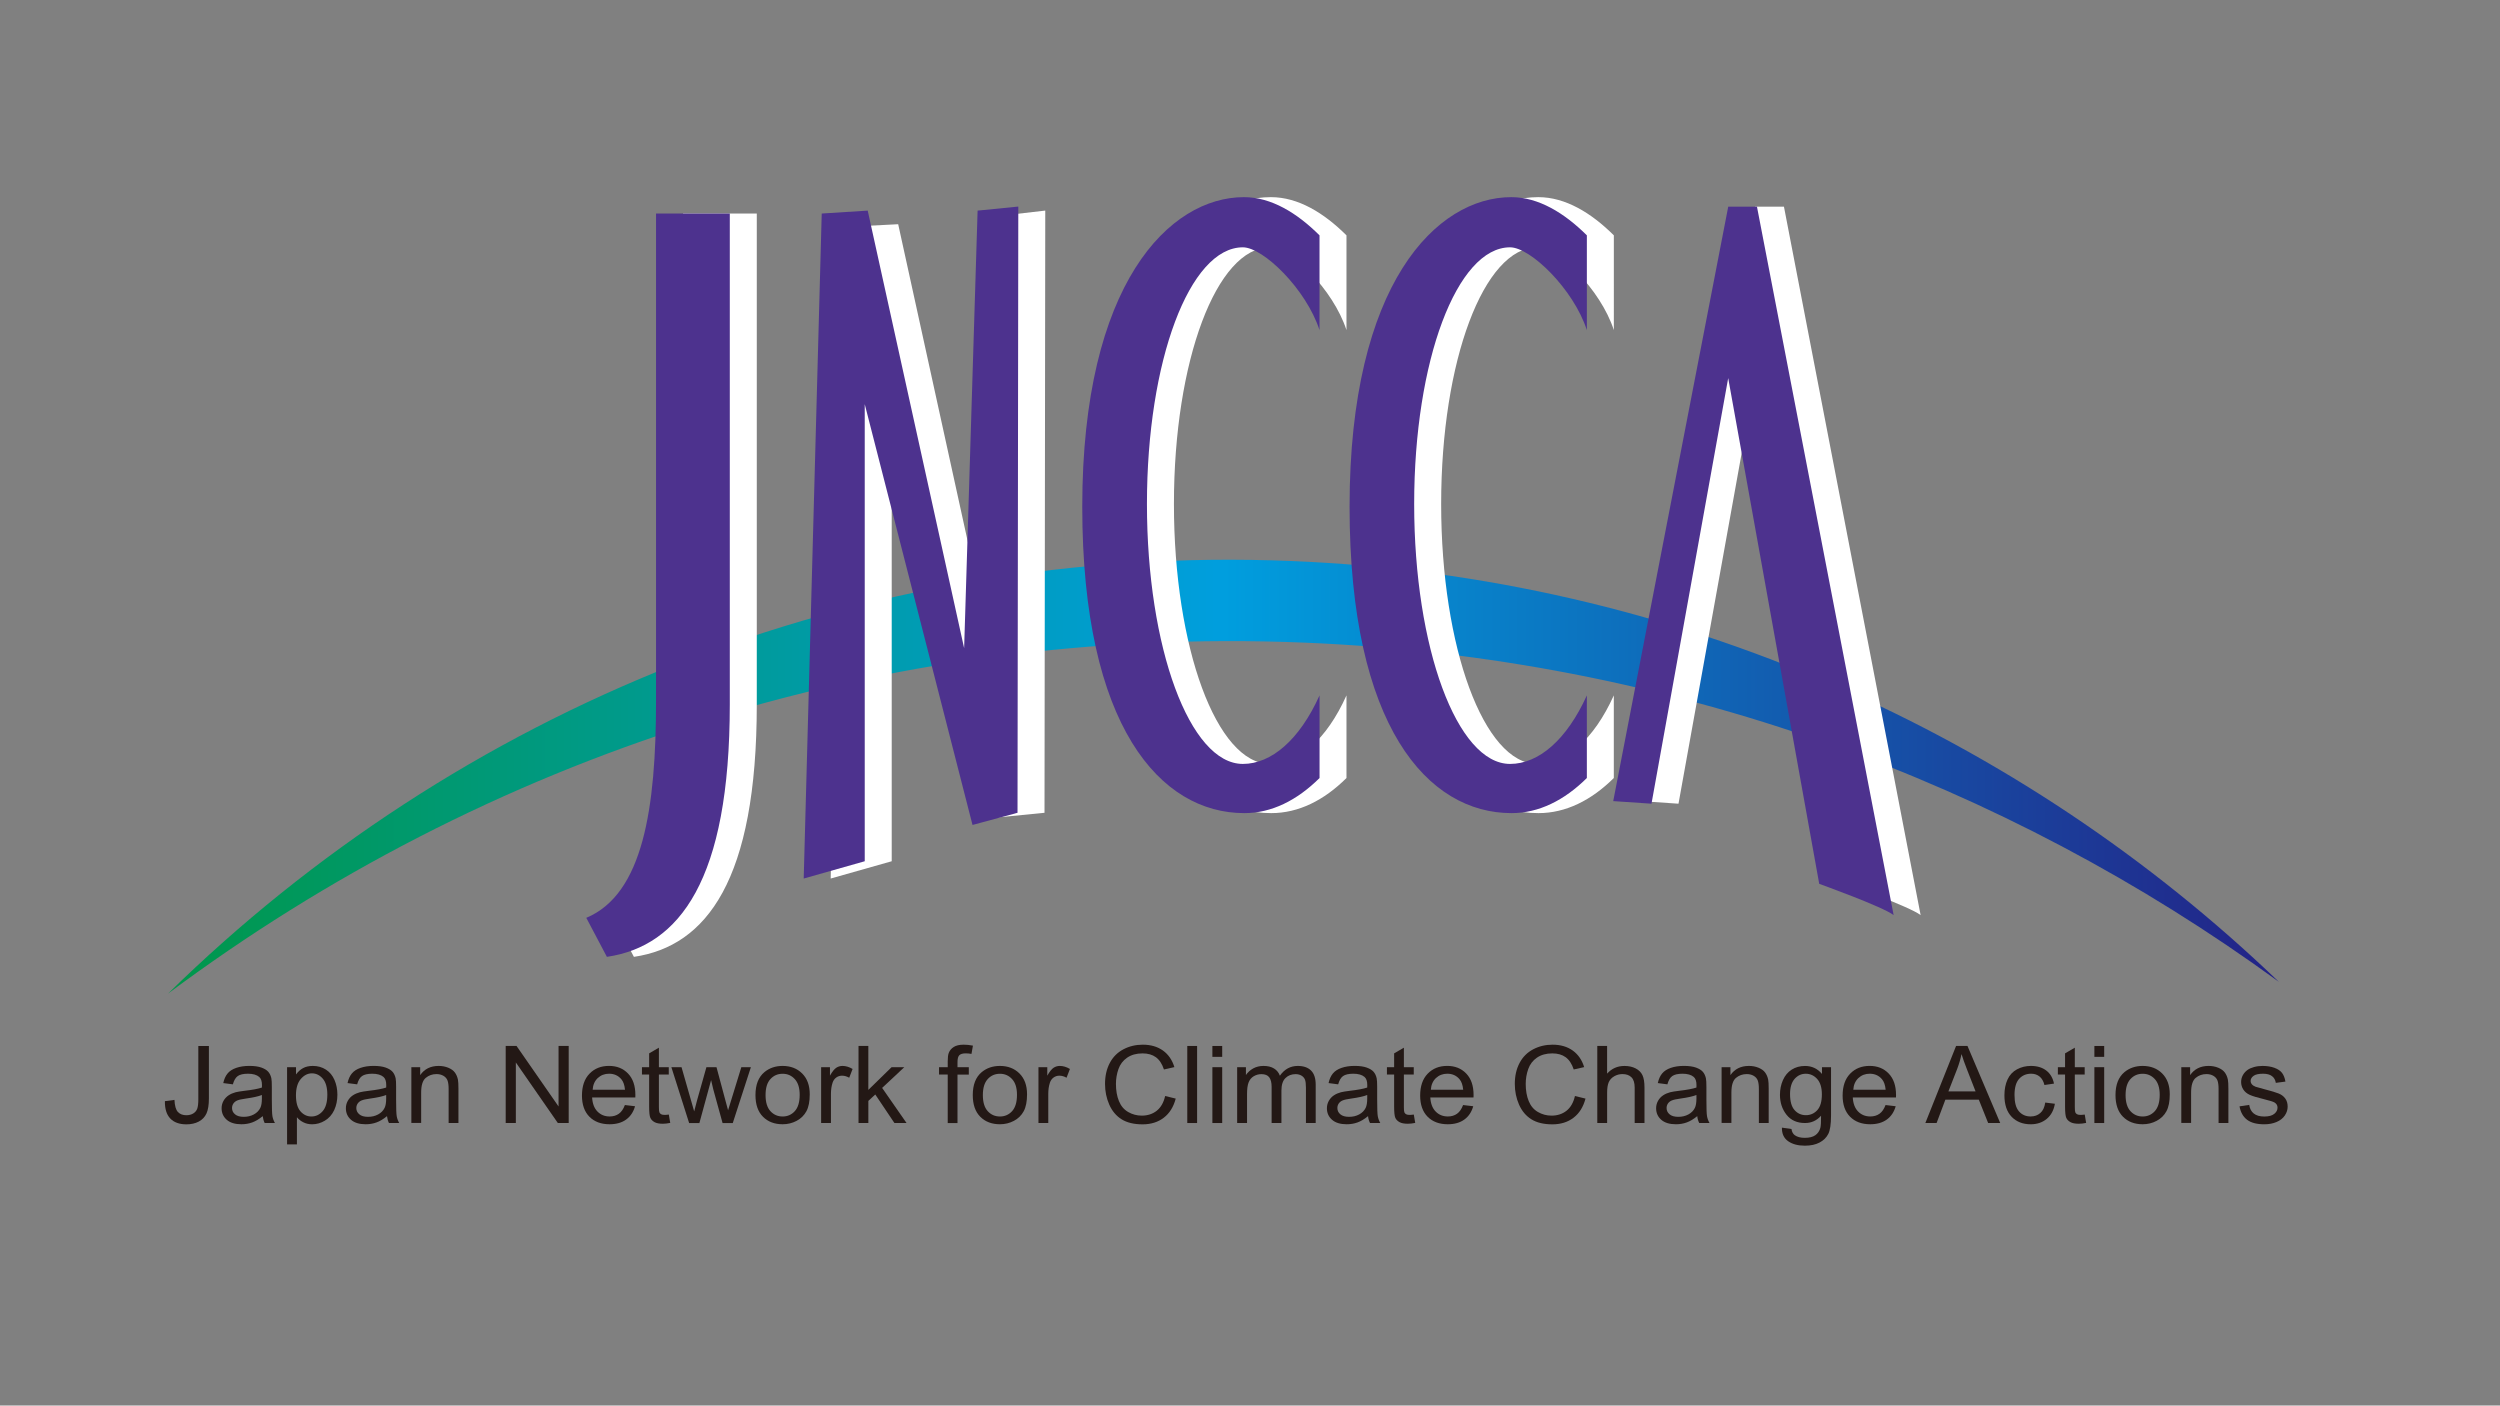 <?xml version="1.0" encoding="utf-8"?>
<!-- Generator: Adobe Illustrator 24.2.3, SVG Export Plug-In . SVG Version: 6.00 Build 0)  -->
<svg version="1.1" id="レイヤー_1" xmlns="http://www.w3.org/2000/svg" xmlns:xlink="http://www.w3.org/1999/xlink" x="0px"
	 y="0px" viewBox="0 0 889.32 500" style="enable-background:new 0 0 889.32 500;" xml:space="preserve">
<rect x="0" y="0" width="889.32" height="500" fill="#808080" stroke="none"/>
<style type="text/css">
	.st0{fill:#231815;}
	.st1{fill:url(#SVGID_1_);}
	.st2{fill:#FFFFFF;}
	.st3{fill:#4D328E;}
	.st4{fill:#696B71;}
	.st5{fill:#EE7A00;}
	.st6{fill:#1EA12D;}
	.st7{fill:#1A171B;}
	.st8{fill:#3C459A;}
	.st9{fill-rule:evenodd;clip-rule:evenodd;fill:#3C459A;}
	.st10{fill:#EDB218;}
	.st11{fill:#E58514;}
	.st12{fill:#005EAC;}
	.st13{clip-path:url(#SVGID_4_);}
</style>
<g>
	<g>
		<path class="st0" d="M58.66,391.71l3.4-0.45c0.09,2.09,0.5,3.53,1.22,4.3c0.72,0.77,1.73,1.16,3.01,1.16
			c0.94,0,1.76-0.21,2.45-0.63c0.69-0.42,1.16-0.98,1.42-1.7c0.26-0.72,0.39-1.86,0.39-3.43v-18.88h3.76v18.68
			c0,2.29-0.29,4.07-0.86,5.33c-0.58,1.26-1.49,2.22-2.74,2.88c-1.25,0.66-2.71,0.99-4.4,0.99c-2.5,0-4.41-0.69-5.74-2.08
			C59.25,396.49,58.61,394.44,58.66,391.71z"/>
		<path class="st0" d="M93.46,397.04c-1.29,1.06-2.54,1.81-3.74,2.24c-1.2,0.44-2.48,0.65-3.85,0.65c-2.26,0-4.01-0.53-5.22-1.6
			c-1.22-1.07-1.82-2.43-1.82-4.09c0-0.97,0.23-1.86,0.69-2.66c0.46-0.81,1.06-1.45,1.8-1.94c0.74-0.49,1.58-0.85,2.51-1.1
			c0.69-0.17,1.72-0.34,3.11-0.51c2.82-0.32,4.9-0.71,6.23-1.16c0.01-0.46,0.02-0.75,0.02-0.88c0-1.37-0.33-2.34-0.99-2.9
			c-0.89-0.76-2.22-1.14-3.98-1.14c-1.64,0-2.86,0.28-3.64,0.83c-0.78,0.56-1.36,1.54-1.74,2.95l-3.42-0.45
			c0.31-1.41,0.82-2.55,1.53-3.41c0.71-0.87,1.74-1.53,3.09-2c1.35-0.47,2.9-0.7,4.68-0.7c1.76,0,3.19,0.2,4.29,0.6
			c1.1,0.4,1.91,0.9,2.43,1.5c0.52,0.6,0.88,1.37,1.09,2.29c0.12,0.57,0.17,1.61,0.17,3.1v4.49c0,3.13,0.07,5.11,0.22,5.94
			c0.15,0.83,0.44,1.62,0.88,2.38h-3.65C93.8,398.79,93.57,397.97,93.46,397.04z M93.17,389.52c-1.27,0.5-3.17,0.92-5.71,1.27
			c-1.44,0.2-2.45,0.42-3.05,0.67c-0.59,0.25-1.05,0.62-1.38,1.09c-0.32,0.48-0.49,1.01-0.49,1.6c0,0.9,0.35,1.65,1.06,2.24
			c0.7,0.6,1.74,0.9,3.1,0.9c1.35,0,2.54-0.28,3.59-0.85c1.05-0.57,1.82-1.34,2.31-2.33c0.38-0.76,0.56-1.88,0.56-3.37V389.52z"/>
		<path class="st0" d="M102.12,407.1v-27.47h3.18v2.58c0.75-1.01,1.6-1.77,2.54-2.27c0.94-0.5,2.09-0.76,3.44-0.76
			c1.76,0,3.31,0.44,4.66,1.31c1.35,0.87,2.36,2.1,3.05,3.69c0.69,1.59,1.03,3.33,1.03,5.23c0,2.03-0.38,3.86-1.14,5.49
			c-0.76,1.63-1.86,2.87-3.3,3.74c-1.44,0.87-2.96,1.3-4.55,1.3c-1.16,0-2.21-0.24-3.13-0.71c-0.93-0.47-1.69-1.07-2.28-1.8v9.67
			H102.12z M105.28,389.67c0,2.56,0.54,4.44,1.61,5.67c1.07,1.22,2.37,1.83,3.9,1.83c1.55,0,2.88-0.63,3.99-1.9
			c1.11-1.26,1.66-3.22,1.66-5.88c0-2.53-0.54-4.42-1.62-5.68c-1.08-1.26-2.37-1.89-3.87-1.89c-1.49,0-2.8,0.67-3.95,2.01
			C105.85,385.17,105.28,387.11,105.28,389.67z"/>
		<path class="st0" d="M137.67,397.04c-1.29,1.06-2.54,1.81-3.74,2.24c-1.2,0.44-2.48,0.65-3.85,0.65c-2.26,0-4.01-0.53-5.22-1.6
			c-1.22-1.07-1.82-2.43-1.82-4.09c0-0.97,0.23-1.86,0.69-2.66c0.46-0.81,1.06-1.45,1.8-1.94c0.74-0.49,1.58-0.85,2.51-1.1
			c0.69-0.17,1.72-0.34,3.11-0.51c2.82-0.32,4.9-0.71,6.23-1.16c0.01-0.46,0.02-0.75,0.02-0.88c0-1.37-0.33-2.34-0.99-2.9
			c-0.89-0.76-2.22-1.14-3.98-1.14c-1.64,0-2.86,0.28-3.64,0.83c-0.78,0.56-1.36,1.54-1.74,2.95l-3.42-0.45
			c0.31-1.41,0.82-2.55,1.53-3.41c0.71-0.87,1.74-1.53,3.09-2c1.35-0.47,2.9-0.7,4.68-0.7c1.76,0,3.19,0.2,4.29,0.6
			c1.1,0.4,1.91,0.9,2.43,1.5c0.52,0.6,0.88,1.37,1.09,2.29c0.12,0.57,0.17,1.61,0.17,3.1v4.49c0,3.13,0.07,5.11,0.22,5.94
			c0.15,0.83,0.44,1.62,0.88,2.38h-3.65C138.01,398.79,137.78,397.97,137.67,397.04z M137.38,389.52c-1.27,0.5-3.17,0.92-5.71,1.27
			c-1.44,0.2-2.45,0.42-3.05,0.67c-0.59,0.25-1.05,0.62-1.38,1.09c-0.32,0.48-0.49,1.01-0.49,1.6c0,0.9,0.35,1.65,1.06,2.24
			c0.7,0.6,1.74,0.9,3.1,0.9c1.35,0,2.54-0.28,3.59-0.85c1.05-0.57,1.82-1.34,2.31-2.33c0.38-0.76,0.56-1.88,0.56-3.37V389.52z"/>
		<path class="st0" d="M146.33,399.49v-19.86h3.14v2.82c1.51-2.18,3.7-3.27,6.56-3.27c1.24,0,2.38,0.21,3.43,0.64
			c1.04,0.43,1.82,0.99,2.34,1.69c0.52,0.7,0.88,1.53,1.09,2.49c0.13,0.62,0.19,1.71,0.19,3.27v12.21h-3.49v-12.08
			c0-1.37-0.14-2.4-0.41-3.08c-0.27-0.68-0.75-1.22-1.45-1.63c-0.69-0.4-1.5-0.61-2.44-0.61c-1.49,0-2.77,0.46-3.85,1.36
			c-1.08,0.91-1.62,2.64-1.62,5.18v10.84H146.33z"/>
		<path class="st0" d="M179.89,399.49v-27.41h3.86l14.94,21.52v-21.52h3.61v27.41h-3.86l-14.94-21.54v21.54H179.89z"/>
		<path class="st0" d="M222.29,393.09l3.61,0.43c-0.57,2.03-1.62,3.61-3.16,4.73c-1.54,1.12-3.51,1.68-5.9,1.68
			c-3.02,0-5.41-0.9-7.17-2.68c-1.77-1.79-2.65-4.3-2.65-7.53c0-3.34,0.89-5.93,2.68-7.78c1.79-1.85,4.1-2.77,6.95-2.77
			c2.76,0,5.01,0.9,6.75,2.71c1.75,1.81,2.62,4.35,2.62,7.63c0,0.2-0.01,0.5-0.02,0.9h-15.37c0.13,2.18,0.77,3.85,1.92,5.01
			c1.15,1.16,2.59,1.74,4.31,1.74c1.28,0,2.37-0.32,3.28-0.97C221.05,395.55,221.76,394.51,222.29,393.09z M210.82,387.65h11.51
			c-0.16-1.67-0.6-2.92-1.32-3.76c-1.11-1.3-2.56-1.94-4.33-1.94c-1.6,0-2.95,0.52-4.05,1.55
			C211.54,384.53,210.94,385.92,210.82,387.65z"/>
		<path class="st0" d="M237.92,396.48l0.5,2.97c-0.98,0.2-1.86,0.3-2.64,0.3c-1.27,0-2.25-0.19-2.95-0.58
			c-0.7-0.39-1.19-0.89-1.48-1.52c-0.29-0.63-0.43-1.95-0.43-3.97v-11.43h-2.56v-2.62h2.56v-4.92l3.47-2.02v6.94h3.51v2.62h-3.51
			v11.61c0,0.96,0.06,1.58,0.18,1.85c0.12,0.27,0.32,0.49,0.6,0.65c0.28,0.16,0.68,0.24,1.19,0.24
			C236.77,396.61,237.28,396.56,237.92,396.48z"/>
		<path class="st0" d="M245.14,399.49l-6.31-19.86h3.61l3.28,11.46l1.22,4.26c0.05-0.21,0.41-1.58,1.07-4.09l3.28-11.63h3.59
			l3.09,11.52l1.03,3.8l1.18-3.83l3.53-11.48h3.4l-6.44,19.86h-3.63l-3.28-11.89l-0.8-3.38l-4.17,15.28H245.14z"/>
		<path class="st0" d="M268.74,389.56c0-3.68,1.06-6.4,3.18-8.17c1.77-1.47,3.93-2.21,6.48-2.21c2.83,0,5.15,0.89,6.95,2.68
			c1.8,1.79,2.7,4.26,2.7,7.41c0,2.56-0.4,4.57-1.19,6.03c-0.8,1.47-1.95,2.6-3.47,3.41c-1.52,0.81-3.18,1.22-4.98,1.22
			c-2.89,0-5.22-0.89-7-2.67C269.63,395.48,268.74,392.91,268.74,389.56z M272.33,389.56c0,2.54,0.58,4.45,1.73,5.71
			s2.6,1.9,4.35,1.9c1.73,0,3.18-0.64,4.33-1.91c1.15-1.27,1.73-3.21,1.73-5.81c0-2.46-0.58-4.32-1.74-5.58
			c-1.16-1.27-2.6-1.9-4.32-1.9c-1.75,0-3.2,0.63-4.35,1.89C272.9,385.11,272.33,387.01,272.33,389.56z"/>
		<path class="st0" d="M292.1,399.49v-19.86h3.14v3.01c0.8-1.41,1.54-2.34,2.22-2.79c0.68-0.45,1.43-0.67,2.24-0.67
			c1.18,0,2.37,0.36,3.59,1.08l-1.2,3.12c-0.85-0.49-1.71-0.73-2.56-0.73c-0.76,0-1.45,0.22-2.06,0.66
			c-0.61,0.44-1.04,1.06-1.3,1.84c-0.39,1.2-0.58,2.51-0.58,3.93v10.4H292.1z"/>
		<path class="st0" d="M305.4,399.49v-27.41h3.49v15.63l8.27-8.08h4.52L313.8,387l8.68,12.49h-4.31l-6.81-10.15l-2.46,2.28v7.87
			H305.4z"/>
		<path class="st0" d="M337.13,399.49v-17.24h-3.09v-2.62h3.09v-2.11c0-1.33,0.12-2.32,0.37-2.97c0.34-0.87,0.93-1.58,1.78-2.12
			c0.85-0.54,2.03-0.81,3.56-0.81c0.98,0,2.07,0.11,3.26,0.34l-0.52,2.94c-0.72-0.13-1.41-0.19-2.06-0.19
			c-1.06,0-1.81,0.22-2.25,0.65c-0.44,0.44-0.66,1.25-0.66,2.45v1.83h4.02v2.62h-4.02v17.24H337.13z"/>
		<path class="st0" d="M346.04,389.56c0-3.68,1.06-6.4,3.18-8.17c1.77-1.47,3.93-2.21,6.48-2.21c2.83,0,5.15,0.89,6.95,2.68
			c1.8,1.79,2.7,4.26,2.7,7.41c0,2.56-0.4,4.57-1.19,6.03c-0.8,1.47-1.95,2.6-3.47,3.41c-1.52,0.81-3.18,1.22-4.98,1.22
			c-2.89,0-5.22-0.89-7-2.67C346.93,395.48,346.04,392.91,346.04,389.56z M349.63,389.56c0,2.54,0.58,4.45,1.73,5.71
			c1.15,1.26,2.6,1.9,4.35,1.9c1.73,0,3.18-0.64,4.33-1.91c1.15-1.27,1.73-3.21,1.73-5.81c0-2.46-0.58-4.32-1.74-5.58
			c-1.16-1.27-2.6-1.9-4.32-1.9c-1.75,0-3.2,0.63-4.35,1.89C350.21,385.11,349.63,387.01,349.63,389.56z"/>
		<path class="st0" d="M369.41,399.49v-19.86h3.14v3.01c0.8-1.41,1.54-2.34,2.22-2.79c0.68-0.45,1.43-0.67,2.24-0.67
			c1.18,0,2.37,0.36,3.59,1.08l-1.2,3.12c-0.85-0.49-1.71-0.73-2.56-0.73c-0.76,0-1.45,0.22-2.06,0.66
			c-0.61,0.44-1.04,1.06-1.3,1.84c-0.39,1.2-0.58,2.51-0.58,3.93v10.4H369.41z"/>
		<path class="st0" d="M414.47,389.88l3.77,0.92c-0.79,2.98-2.21,5.25-4.26,6.81c-2.05,1.57-4.56,2.35-7.52,2.35
			c-3.07,0-5.56-0.6-7.48-1.8c-1.92-1.2-3.38-2.95-4.39-5.23c-1-2.28-1.5-4.73-1.5-7.35c0-2.86,0.57-5.34,1.7-7.47
			s2.74-3.74,4.83-4.84c2.09-1.1,4.39-1.65,6.9-1.65c2.85,0,5.24,0.7,7.18,2.09c1.94,1.4,3.29,3.36,4.06,5.89l-3.71,0.84
			c-0.66-1.99-1.62-3.45-2.87-4.36c-1.25-0.91-2.83-1.36-4.74-1.36c-2.19,0-4.01,0.51-5.48,1.52c-1.47,1.01-2.5,2.36-3.1,4.07
			c-0.6,1.7-0.89,3.46-0.89,5.26c0,2.33,0.35,4.37,1.06,6.1c0.7,1.74,1.8,3.04,3.29,3.9c1.49,0.86,3.1,1.29,4.83,1.29
			c2.11,0,3.89-0.59,5.36-1.76C412.97,393.92,413.96,392.18,414.47,389.88z"/>
		<path class="st0" d="M422.35,399.49v-27.41h3.49v27.41H422.35z"/>
		<path class="st0" d="M431.28,375.95v-3.87h3.49v3.87H431.28z M431.28,399.49v-19.86h3.49v19.86H431.28z"/>
		<path class="st0" d="M440.09,399.49v-19.86h3.12v2.79c0.65-0.97,1.51-1.75,2.58-2.35c1.07-0.59,2.3-0.89,3.67-0.89
			c1.53,0,2.78,0.3,3.76,0.92c0.98,0.61,1.67,1.46,2.07,2.56c1.63-2.32,3.75-3.48,6.37-3.48c2.04,0,3.62,0.55,4.72,1.64
			c1.1,1.09,1.65,2.77,1.65,5.04v13.63h-3.47v-12.51c0-1.35-0.11-2.32-0.34-2.91c-0.23-0.59-0.64-1.07-1.23-1.43
			c-0.6-0.36-1.29-0.54-2.1-0.54c-1.45,0-2.65,0.46-3.61,1.39c-0.96,0.93-1.44,2.42-1.44,4.46v11.54h-3.49v-12.9
			c0-1.5-0.29-2.62-0.85-3.37s-1.5-1.12-2.79-1.12c-0.98,0-1.89,0.25-2.73,0.75c-0.83,0.5-1.44,1.23-1.81,2.19
			c-0.38,0.96-0.56,2.34-0.56,4.15v10.3H440.09z"/>
		<path class="st0" d="M486.65,397.04c-1.29,1.06-2.54,1.81-3.74,2.24c-1.2,0.44-2.48,0.65-3.85,0.65c-2.26,0-4.01-0.53-5.22-1.6
			c-1.22-1.07-1.82-2.43-1.82-4.09c0-0.97,0.23-1.86,0.69-2.66c0.46-0.81,1.06-1.45,1.8-1.94c0.74-0.49,1.58-0.85,2.51-1.1
			c0.69-0.17,1.72-0.34,3.11-0.51c2.82-0.32,4.9-0.71,6.23-1.16c0.01-0.46,0.02-0.75,0.02-0.88c0-1.37-0.33-2.34-0.99-2.9
			c-0.89-0.76-2.22-1.14-3.98-1.14c-1.64,0-2.86,0.28-3.64,0.83c-0.78,0.56-1.36,1.54-1.74,2.95l-3.42-0.45
			c0.31-1.41,0.82-2.55,1.53-3.41c0.71-0.87,1.74-1.53,3.09-2c1.35-0.47,2.9-0.7,4.68-0.7c1.76,0,3.19,0.2,4.29,0.6
			c1.1,0.4,1.91,0.9,2.43,1.5c0.52,0.6,0.88,1.37,1.09,2.29c0.12,0.57,0.18,1.61,0.18,3.1v4.49c0,3.13,0.07,5.11,0.22,5.94
			c0.15,0.83,0.44,1.62,0.88,2.38h-3.65C486.99,398.79,486.75,397.97,486.65,397.04z M486.36,389.52c-1.27,0.5-3.17,0.92-5.71,1.27
			c-1.44,0.2-2.45,0.42-3.05,0.67c-0.6,0.25-1.05,0.62-1.38,1.09c-0.32,0.48-0.48,1.01-0.48,1.6c0,0.9,0.35,1.65,1.06,2.24
			c0.7,0.6,1.74,0.9,3.1,0.9c1.35,0,2.54-0.28,3.59-0.85c1.05-0.57,1.82-1.34,2.31-2.33c0.37-0.76,0.56-1.88,0.56-3.37V389.52z"/>
		<path class="st0" d="M502.93,396.48l0.5,2.97c-0.98,0.2-1.86,0.3-2.64,0.3c-1.27,0-2.25-0.19-2.95-0.58
			c-0.7-0.39-1.19-0.89-1.48-1.52c-0.28-0.63-0.43-1.95-0.43-3.97v-11.43h-2.56v-2.62h2.56v-4.92l3.47-2.02v6.94h3.51v2.62h-3.51
			v11.61c0,0.96,0.06,1.58,0.18,1.85c0.12,0.27,0.32,0.49,0.6,0.65c0.28,0.16,0.68,0.24,1.19,0.24
			C501.79,396.61,502.3,396.56,502.93,396.48z"/>
		<path class="st0" d="M520.46,393.09l3.61,0.43c-0.57,2.03-1.62,3.61-3.16,4.73c-1.54,1.12-3.51,1.68-5.9,1.68
			c-3.02,0-5.41-0.9-7.17-2.68c-1.77-1.79-2.65-4.3-2.65-7.53c0-3.34,0.89-5.93,2.68-7.78c1.78-1.85,4.1-2.77,6.95-2.77
			c2.76,0,5.01,0.9,6.75,2.71c1.75,1.81,2.62,4.35,2.62,7.63c0,0.2-0.01,0.5-0.02,0.9H508.8c0.13,2.18,0.77,3.85,1.92,5.01
			c1.15,1.16,2.59,1.74,4.31,1.74c1.28,0,2.37-0.32,3.28-0.97C519.21,395.55,519.93,394.51,520.46,393.09z M508.99,387.65h11.51
			c-0.16-1.67-0.6-2.92-1.32-3.76c-1.11-1.3-2.56-1.94-4.33-1.94c-1.6,0-2.95,0.52-4.05,1.55
			C509.71,384.53,509.11,385.92,508.99,387.65z"/>
		<path class="st0" d="M560.25,389.88l3.76,0.92c-0.79,2.98-2.21,5.25-4.26,6.81c-2.05,1.57-4.56,2.35-7.52,2.35
			c-3.07,0-5.56-0.6-7.48-1.8c-1.92-1.2-3.38-2.95-4.39-5.23c-1-2.28-1.5-4.73-1.5-7.35c0-2.86,0.57-5.34,1.7-7.47
			s2.74-3.74,4.83-4.84c2.09-1.1,4.39-1.65,6.9-1.65c2.85,0,5.24,0.7,7.18,2.09c1.94,1.4,3.29,3.36,4.06,5.89l-3.71,0.84
			c-0.66-1.99-1.62-3.45-2.87-4.36c-1.26-0.91-2.83-1.36-4.74-1.36c-2.19,0-4.01,0.51-5.48,1.52c-1.47,1.01-2.5,2.36-3.1,4.07
			s-0.89,3.46-0.89,5.26c0,2.33,0.35,4.37,1.06,6.1c0.7,1.74,1.8,3.04,3.29,3.9c1.49,0.86,3.1,1.29,4.83,1.29
			c2.11,0,3.89-0.59,5.36-1.76C558.74,393.92,559.73,392.18,560.25,389.88z"/>
		<path class="st0" d="M568.2,399.49v-27.41h3.49v9.84c1.63-1.82,3.69-2.73,6.17-2.73c1.53,0,2.85,0.29,3.98,0.87
			c1.12,0.58,1.93,1.38,2.42,2.4c0.49,1.02,0.73,2.51,0.73,4.45v12.58h-3.49V386.9c0-1.68-0.38-2.91-1.14-3.67
			c-0.76-0.77-1.83-1.15-3.21-1.15c-1.04,0-2.01,0.26-2.92,0.78c-0.91,0.52-1.56,1.22-1.95,2.1c-0.39,0.89-0.58,2.11-0.58,3.67
			v10.86H568.2z"/>
		<path class="st0" d="M603.76,397.04c-1.29,1.06-2.54,1.81-3.74,2.24c-1.2,0.44-2.48,0.65-3.85,0.65c-2.26,0-4.01-0.53-5.22-1.6
			c-1.22-1.07-1.82-2.43-1.82-4.09c0-0.97,0.23-1.86,0.69-2.66c0.46-0.81,1.06-1.45,1.8-1.94c0.74-0.49,1.58-0.85,2.51-1.1
			c0.69-0.17,1.72-0.34,3.11-0.51c2.82-0.32,4.9-0.71,6.23-1.16c0.01-0.46,0.02-0.75,0.02-0.88c0-1.37-0.33-2.34-0.99-2.9
			c-0.89-0.76-2.22-1.14-3.98-1.14c-1.64,0-2.86,0.28-3.64,0.83c-0.78,0.56-1.36,1.54-1.74,2.95l-3.41-0.45
			c0.31-1.41,0.82-2.55,1.53-3.41c0.71-0.87,1.74-1.53,3.09-2c1.35-0.47,2.9-0.7,4.68-0.7c1.76,0,3.19,0.2,4.29,0.6
			c1.1,0.4,1.91,0.9,2.43,1.5c0.52,0.6,0.88,1.37,1.09,2.29c0.12,0.57,0.18,1.61,0.18,3.1v4.49c0,3.13,0.07,5.11,0.22,5.94
			c0.15,0.83,0.44,1.62,0.88,2.38h-3.65C604.1,398.79,603.86,397.97,603.76,397.04z M603.47,389.52c-1.27,0.5-3.17,0.92-5.71,1.27
			c-1.44,0.2-2.45,0.42-3.05,0.67c-0.6,0.25-1.05,0.62-1.38,1.09c-0.32,0.48-0.48,1.01-0.48,1.6c0,0.9,0.35,1.65,1.06,2.24
			c0.7,0.6,1.74,0.9,3.1,0.9c1.35,0,2.54-0.28,3.59-0.85c1.05-0.57,1.82-1.34,2.31-2.33c0.37-0.76,0.56-1.88,0.56-3.37V389.52z"/>
		<path class="st0" d="M612.42,399.49v-19.86h3.14v2.82c1.51-2.18,3.7-3.27,6.56-3.27c1.24,0,2.38,0.21,3.43,0.64
			c1.04,0.43,1.82,0.99,2.34,1.69c0.52,0.7,0.88,1.53,1.09,2.49c0.13,0.62,0.19,1.71,0.19,3.27v12.21h-3.49v-12.08
			c0-1.37-0.14-2.4-0.41-3.08c-0.27-0.68-0.75-1.22-1.45-1.63c-0.69-0.4-1.5-0.61-2.44-0.61c-1.49,0-2.77,0.46-3.85,1.36
			c-1.08,0.91-1.62,2.64-1.62,5.18v10.84H612.42z"/>
		<path class="st0" d="M633.88,401.13l3.4,0.49c0.14,1.01,0.54,1.75,1.18,2.21c0.87,0.62,2.05,0.93,3.55,0.93
			c1.62,0,2.87-0.31,3.75-0.93c0.88-0.62,1.48-1.5,1.79-2.62c0.18-0.69,0.27-2.13,0.25-4.32c-1.53,1.73-3.43,2.6-5.71,2.6
			c-2.83,0-5.03-0.98-6.58-2.95c-1.55-1.97-2.33-4.33-2.33-7.09c0-1.9,0.36-3.64,1.07-5.24c0.71-1.6,1.74-2.84,3.1-3.71
			c1.35-0.87,2.94-1.31,4.76-1.31c2.43,0,4.44,0.95,6.02,2.84v-2.39h3.22v17.16c0,3.09-0.33,5.28-0.98,6.57s-1.69,2.31-3.1,3.06
			c-1.42,0.75-3.16,1.12-5.23,1.12c-2.46,0-4.44-0.53-5.96-1.6C634.56,404.88,633.83,403.27,633.88,401.13z M636.77,389.2
			c0,2.6,0.54,4.51,1.61,5.7c1.07,1.2,2.42,1.8,4.04,1.8c1.6,0,2.95-0.6,4.04-1.79c1.09-1.19,1.63-3.06,1.63-5.6
			c0-2.43-0.56-4.26-1.68-5.5c-1.12-1.23-2.47-1.85-4.05-1.85c-1.55,0-2.87,0.61-3.96,1.82
			C637.32,385.01,636.77,386.81,636.77,389.2z"/>
		<path class="st0" d="M670.74,393.09l3.61,0.43c-0.57,2.03-1.62,3.61-3.16,4.73c-1.54,1.12-3.51,1.68-5.9,1.68
			c-3.02,0-5.41-0.9-7.17-2.68c-1.77-1.79-2.65-4.3-2.65-7.53c0-3.34,0.89-5.93,2.68-7.78c1.78-1.85,4.1-2.77,6.95-2.77
			c2.76,0,5.01,0.9,6.75,2.71c1.75,1.81,2.62,4.35,2.62,7.63c0,0.2-0.01,0.5-0.02,0.9h-15.37c0.13,2.18,0.77,3.85,1.92,5.01
			c1.15,1.16,2.59,1.74,4.31,1.74c1.28,0,2.37-0.32,3.28-0.97C669.49,395.55,670.21,394.51,670.74,393.09z M659.27,387.65h11.51
			c-0.16-1.67-0.6-2.92-1.32-3.76c-1.11-1.3-2.56-1.94-4.33-1.94c-1.6,0-2.95,0.52-4.05,1.55
			C659.99,384.53,659.38,385.92,659.27,387.65z"/>
		<path class="st0" d="M684.9,399.49l10.93-27.41h4.06l11.64,27.41h-4.29l-3.32-8.3h-11.9l-3.12,8.3H684.9z M693.11,388.23h9.65
			l-2.97-7.59c-0.91-2.31-1.58-4.2-2.02-5.68c-0.36,1.76-0.87,3.5-1.53,5.24L693.11,388.23z"/>
		<path class="st0" d="M727.55,392.21l3.43,0.43c-0.38,2.28-1.34,4.07-2.88,5.36c-1.55,1.29-3.45,1.94-5.7,1.94
			c-2.82,0-5.09-0.89-6.8-2.66c-1.71-1.78-2.57-4.32-2.57-7.64c0-2.14,0.37-4.02,1.11-5.63c0.74-1.61,1.86-2.81,3.37-3.62
			s3.15-1.21,4.92-1.21c2.24,0,4.07,0.55,5.49,1.64c1.42,1.09,2.34,2.64,2.74,4.65l-3.4,0.5c-0.32-1.33-0.9-2.34-1.72-3.01
			c-0.82-0.67-1.82-1.01-2.98-1.01c-1.76,0-3.19,0.61-4.29,1.82s-1.65,3.14-1.65,5.77c0,2.67,0.53,4.61,1.59,5.81
			c1.06,1.21,2.44,1.81,4.15,1.81c1.37,0,2.52-0.41,3.43-1.22C726.72,395.14,727.3,393.9,727.55,392.21z"/>
		<path class="st0" d="M741.6,396.48l0.5,2.97c-0.98,0.2-1.86,0.3-2.64,0.3c-1.27,0-2.25-0.19-2.95-0.58
			c-0.7-0.39-1.19-0.89-1.48-1.52c-0.28-0.63-0.43-1.95-0.43-3.97v-11.43h-2.56v-2.62h2.56v-4.92l3.47-2.02v6.94h3.51v2.62h-3.51
			v11.61c0,0.96,0.06,1.58,0.18,1.85c0.12,0.27,0.32,0.49,0.6,0.65c0.28,0.16,0.68,0.24,1.19,0.24
			C740.45,396.61,740.96,396.56,741.6,396.48z"/>
		<path class="st0" d="M745.03,375.95v-3.87h3.49v3.87H745.03z M745.03,399.49v-19.86h3.49v19.86H745.03z"/>
		<path class="st0" d="M752.54,389.56c0-3.68,1.06-6.4,3.18-8.17c1.77-1.47,3.93-2.21,6.48-2.21c2.83,0,5.15,0.89,6.95,2.68
			c1.8,1.79,2.7,4.26,2.7,7.41c0,2.56-0.4,4.57-1.19,6.03c-0.79,1.47-1.95,2.6-3.47,3.41c-1.52,0.81-3.18,1.22-4.98,1.22
			c-2.89,0-5.22-0.89-7-2.67C753.43,395.48,752.54,392.91,752.54,389.56z M756.13,389.56c0,2.54,0.58,4.45,1.73,5.71
			s2.6,1.9,4.35,1.9c1.73,0,3.18-0.64,4.33-1.91c1.15-1.27,1.73-3.21,1.73-5.81c0-2.46-0.58-4.32-1.74-5.58
			c-1.16-1.27-2.6-1.9-4.32-1.9c-1.75,0-3.2,0.63-4.35,1.89C756.71,385.11,756.13,387.01,756.13,389.56z"/>
		<path class="st0" d="M775.95,399.49v-19.86h3.14v2.82c1.51-2.18,3.7-3.27,6.56-3.27c1.24,0,2.38,0.21,3.43,0.64
			c1.04,0.43,1.82,0.99,2.34,1.69c0.52,0.7,0.88,1.53,1.09,2.49c0.13,0.62,0.19,1.71,0.19,3.27v12.21h-3.49v-12.08
			c0-1.37-0.14-2.4-0.41-3.08c-0.27-0.68-0.75-1.22-1.45-1.63c-0.69-0.4-1.5-0.61-2.44-0.61c-1.49,0-2.77,0.46-3.85,1.36
			c-1.08,0.91-1.62,2.64-1.62,5.18v10.84H775.95z"/>
		<path class="st0" d="M796.66,393.56l3.45-0.52c0.19,1.33,0.73,2.36,1.62,3.07c0.89,0.71,2.13,1.07,3.72,1.07
			c1.61,0,2.8-0.32,3.57-0.95c0.78-0.63,1.16-1.37,1.16-2.22c0-0.76-0.34-1.36-1.03-1.8c-0.48-0.3-1.67-0.68-3.57-1.14
			c-2.56-0.62-4.34-1.16-5.33-1.62c-0.99-0.46-1.74-1.09-2.25-1.89s-0.77-1.69-0.77-2.66c0-0.89,0.21-1.7,0.63-2.46
			c0.42-0.75,0.99-1.38,1.72-1.88c0.54-0.39,1.28-0.71,2.22-0.98c0.94-0.27,1.94-0.4,3.02-0.4c1.62,0,3.04,0.22,4.26,0.67
			c1.22,0.45,2.13,1.06,2.71,1.82c0.58,0.77,0.98,1.79,1.2,3.08l-3.42,0.45c-0.16-1.02-0.6-1.82-1.35-2.39
			c-0.74-0.57-1.8-0.86-3.15-0.86c-1.6,0-2.75,0.25-3.43,0.77c-0.69,0.51-1.03,1.11-1.03,1.79c0,0.44,0.14,0.83,0.43,1.18
			c0.28,0.36,0.73,0.66,1.34,0.9c0.35,0.12,1.38,0.41,3.09,0.86c2.47,0.64,4.2,1.16,5.17,1.56c0.98,0.41,1.74,0.99,2.3,1.77
			c0.56,0.77,0.84,1.73,0.84,2.88c0,1.12-0.34,2.18-1.02,3.17c-0.68,0.99-1.66,1.76-2.94,2.3c-1.28,0.54-2.73,0.81-4.35,0.81
			c-2.68,0-4.72-0.54-6.12-1.61C797.94,397.26,797.04,395.67,796.66,393.56z"/>
	</g>
	<linearGradient id="SVGID_1_" gradientUnits="userSpaceOnUse" x1="59.766" y1="276.282" x2="810.661" y2="276.282">
		<stop  offset="0" style="stop-color:#00974A"/>
		<stop  offset="0.5" style="stop-color:#009EDE"/>
		<stop  offset="1" style="stop-color:#232286"/>
	</linearGradient>
	<path class="st1" d="M810.66,349.27c-91.54-87.89-214.27-144.04-351.04-149.69c-154.93-6.4-297.25,53.26-399.86,153.89
		c112.45-83.85,253.31-131.09,404.38-124.86C593.96,233.96,713.01,278.06,810.66,349.27z"/>
	<path class="st2" d="M242.97,75.96v173.25c0,38.35-4.58,68.8-24.81,77.29l7.34,13.88c25.87-3.84,43.71-27.33,43.71-89.82V75.96
		H242.97z"/>
	<path class="st2" d="M451.72,271.75c-18.86,0-34.12-41.34-34.12-92.45c0-51.08,15.24-91.32,34.12-91.32
		c7.26,0,22.49,14.84,27.26,29.45V83.72c-8-7.96-17.16-13.59-26.88-13.59c-26.39,0-57.52,30.53-57.52,110.12
		c0,78.33,27.89,109,57.64,109c9.7,0,18.77-4.54,26.76-12.49v-29.39C471.87,263.22,461.83,271.75,451.72,271.75z"/>
	<path class="st2" d="M546.77,271.75c-18.81,0-34.11-41.34-34.11-92.45c0-51.08,15.26-91.32,34.11-91.32
		c7.27,0,22.56,14.84,27.32,29.45V83.72c-8-7.96-17.2-13.59-26.88-13.59c-26.44,0-57.53,30.53-57.53,110.12
		c0,78.33,27.88,109,57.61,109c9.67,0,18.8-4.54,26.79-12.49v-29.39C566.92,263.22,556.91,271.75,546.77,271.75z"/>
	<path class="st2" d="M583.48,284.98l13.61,0.92l27.28-151.4l32.38,179.91c0,0,22.65,8.14,26.47,11.12L634.6,73.52h-10.22
		L583.48,284.98z"/>
	<polygon class="st2" points="371.56,289.13 354.77,290.79 317.21,143.77 317.21,306.37 295.5,312.52 300.28,80.75 319.51,79.76 
		352.57,230.57 357.28,76.59 371.83,74.91 	"/>
	<g>
		<path class="st3" d="M233.37,75.96v173.25c0,38.35-4.59,68.8-24.81,77.29l7.33,13.88c25.88-3.84,43.72-27.33,43.72-89.82V75.96
			H233.37z"/>
		<path class="st3" d="M442.12,271.75c-18.86,0-34.12-41.34-34.12-92.45c0-51.08,15.24-91.32,34.12-91.32
			c7.26,0,22.5,14.84,27.27,29.45V83.72c-8-7.96-17.16-13.59-26.88-13.59c-26.39,0-57.52,30.53-57.52,110.12
			c0,78.33,27.89,109,57.64,109c9.71,0,18.77-4.54,26.77-12.49v-29.39C462.27,263.22,452.22,271.75,442.12,271.75z"/>
		<path class="st3" d="M537.17,271.75c-18.82,0-34.11-41.34-34.11-92.45c0-51.08,15.26-91.32,34.11-91.32
			c7.27,0,22.56,14.84,27.32,29.45V83.72c-8-7.96-17.2-13.59-26.88-13.59c-26.44,0-57.53,30.53-57.53,110.12
			c0,78.33,27.88,109,57.62,109c9.67,0,18.79-4.54,26.79-12.49v-29.39C557.32,263.22,547.3,271.75,537.17,271.75z"/>
		<path class="st3" d="M573.87,284.98l13.61,0.92l27.29-151.4l32.38,179.91c0,0,22.65,8.14,26.47,11.12L625,73.52h-10.22
			L573.87,284.98z"/>
		<g>
			<path class="st3" d="M361.96,289.13l-16.01,4.33l-38.34-149.69v162.6l-21.71,6.15l6.41-236.56l16.36-1.04l34.3,155.65
				l4.79-155.65l14.48-1.44L361.96,289.13z"/>
		</g>
	</g>
</g>
</svg>
